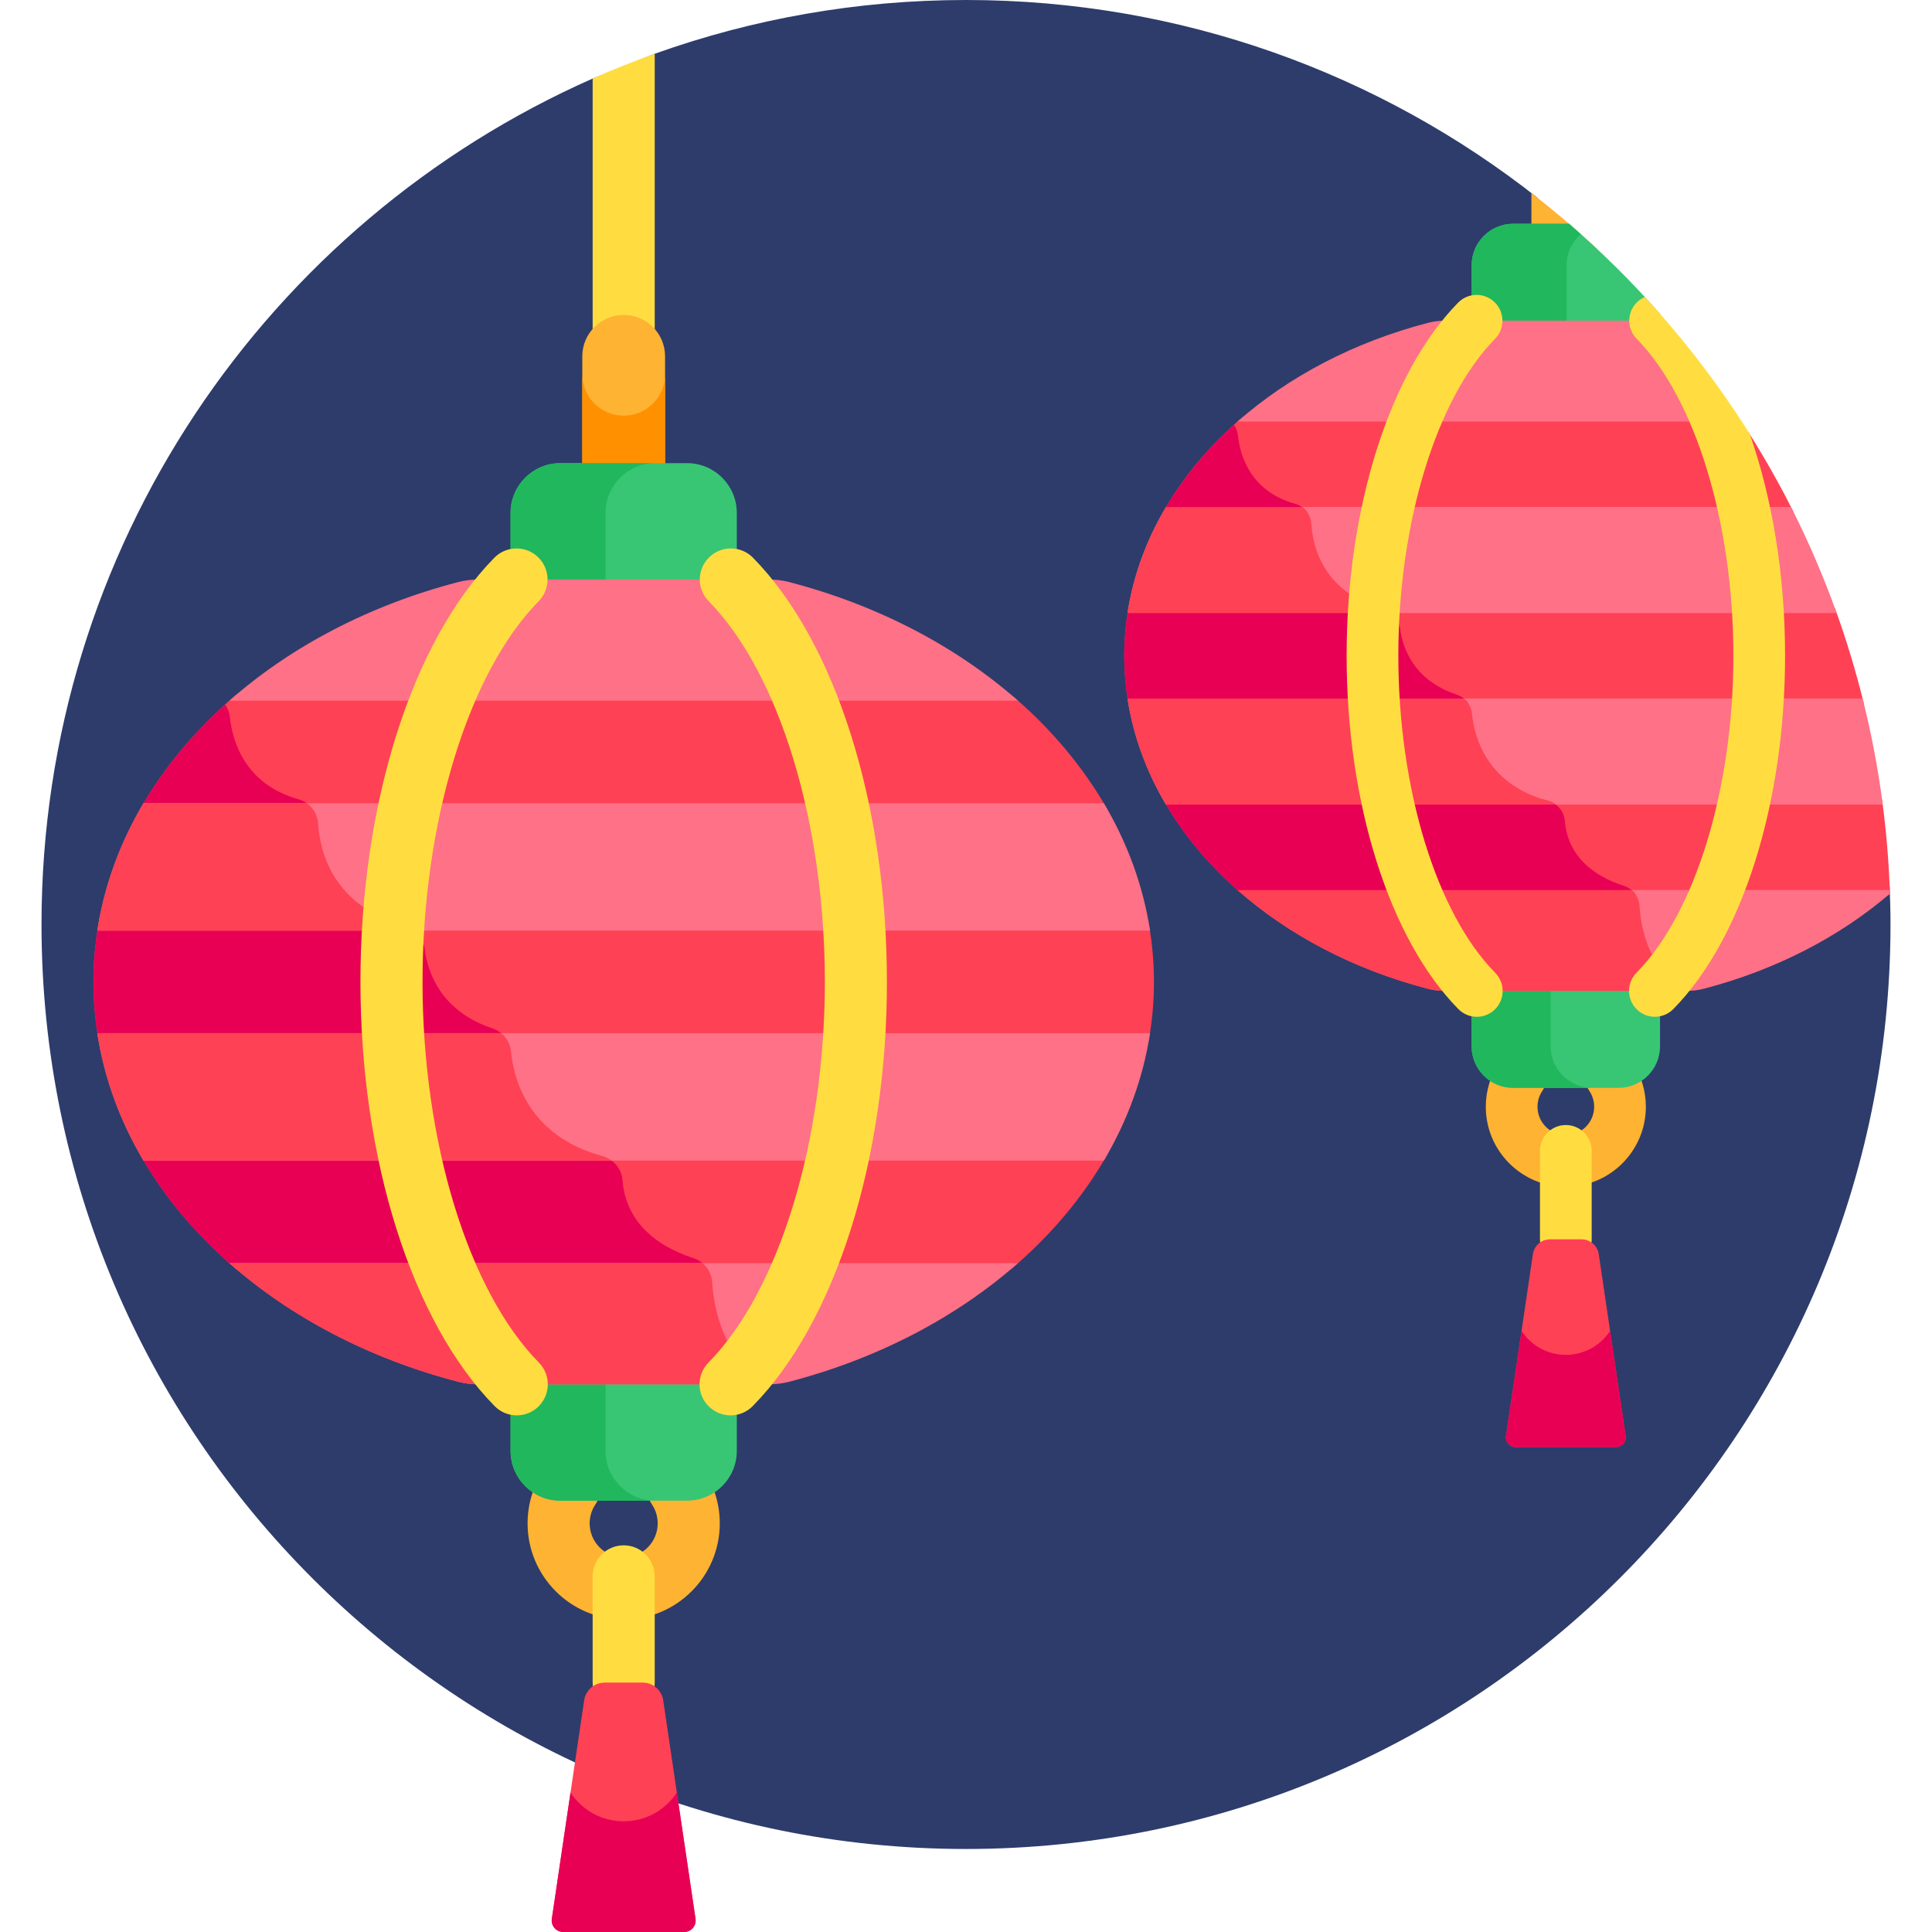 <?xml version="1.0" encoding="UTF-8"?> <svg xmlns="http://www.w3.org/2000/svg" id="Layer_1" height="512" viewBox="0 0 512 512" width="512"><g><path d="m500.77 234.719-93.282-182.28c-41.689-32.842-94.299-52.439-151.488-52.439-28.947 0-56.714 5.035-82.492 14.251l-16.452 6.568c-86.021 38.022-146.056 124.084-146.056 224.181 0 135.31 109.69 245 245 245s245-109.69 245-245c0-3.446-.09-6.87-.23-10.281z" fill="#2d3c6b"></path><g><path d="m414.96 314.51c-11.694 0-21.208-9.514-21.208-21.208 0-4.237 1.249-8.332 3.612-11.84 2.113-3.139 6.37-3.967 9.508-1.855 3.138 2.114 3.968 6.37 1.855 9.508-.834 1.239-1.275 2.686-1.275 4.188 0 4.14 3.368 7.508 7.508 7.508s7.509-3.368 7.509-7.508c0-1.501-.441-2.949-1.275-4.188-2.113-3.138-1.283-7.394 1.855-9.508 3.138-2.112 7.394-1.282 9.508 1.855 2.363 3.507 3.611 7.602 3.611 11.84 0 11.694-9.513 21.208-21.208 21.208z" fill="#ffb332"></path></g><g><path d="m414.96 335.285c-3.783 0-6.85-3.066-6.85-6.85v-23.442c0-3.783 3.067-6.85 6.85-6.85s6.85 3.066 6.85 6.85v23.442c0 3.784-3.067 6.85-6.85 6.85z" fill="#ffdd40"></path></g><path d="m430.818 380.571-7.135-48.222c-.333-2.248-2.262-3.913-4.534-3.913h-8.377c-2.273 0-4.202 1.665-4.534 3.913l-7.135 48.222c-.227 1.531.96 2.906 2.507 2.906h26.701c1.547-.001 2.733-1.375 2.507-2.906z" fill="#ff4155"></path><path d="m430.818 380.571-4.123-27.865c-2.496 3.789-6.775 6.344-11.735 6.344-4.96 0-9.239-2.555-11.734-6.344l-4.123 27.865c-.227 1.531.96 2.906 2.507 2.906h26.7c1.548-.001 2.734-1.376 2.508-2.906z" fill="#e80054"></path><path d="m439.924 260.786v16.542c0 6.028-4.932 10.96-10.96 10.96h-28.008c-6.028 0-10.96-4.932-10.96-10.96v-16.542z" fill="#38c674"></path><path d="m410.954 277.328v-16.542h-20.957v16.542c0 6.028 4.932 10.96 10.96 10.96h20.957c-6.029 0-10.96-4.932-10.96-10.96z" fill="#21b75d"></path><g><path d="m165.282 429.181c-14.043 0-25.468-11.425-25.468-25.468 0-5.089 1.5-10.006 4.337-14.218 2.538-3.769 7.649-4.764 11.418-2.228 3.768 2.538 4.765 7.65 2.227 11.417-1.001 1.488-1.531 3.226-1.531 5.029 0 4.972 4.045 9.016 9.017 9.016s9.017-4.044 9.017-9.016c0-1.803-.529-3.542-1.531-5.029-2.538-3.768-1.541-8.879 2.227-11.417 3.768-2.536 8.879-1.539 11.418 2.228 2.837 4.211 4.337 9.129 4.337 14.218 0 14.044-11.425 25.468-25.468 25.468z" fill="#ffb332"></path></g><g><path d="m165.282 454.13c-4.543 0-8.226-3.682-8.226-8.226v-28.151c0-4.543 3.683-8.226 8.226-8.226s8.226 3.682 8.226 8.226v28.151c0 4.543-3.683 8.226-8.226 8.226z" fill="#ffdd40"></path></g><path d="m184.325 508.511-8.568-57.909c-.4-2.699-2.716-4.699-5.445-4.699h-10.059c-2.729 0-5.046 1.999-5.445 4.699l-8.568 57.909c-.272 1.838 1.152 3.489 3.011 3.489h32.064c1.857 0 3.282-1.651 3.01-3.489z" fill="#ff4155"></path><path d="m184.325 508.511-4.951-33.462c-2.997 4.55-8.135 7.618-14.092 7.618-5.956 0-11.095-3.068-14.092-7.618l-4.951 33.462c-.272 1.838 1.152 3.489 3.011 3.489h32.064c1.858 0 3.283-1.651 3.011-3.489z" fill="#e80054"></path><path d="m157.056 20.819v73.612c0 4.543 3.683 8.226 8.226 8.226s8.226-3.682 8.226-8.226v-80.18c-5.581 1.996-11.067 4.188-16.452 6.568z" fill="#ffdd40"></path><g><path d="m165.282 136.838c-6.057 0-10.968-4.911-10.968-10.968v-31.44c0-6.057 4.91-10.968 10.968-10.968 6.057 0 10.968 4.911 10.968 10.968v31.44c-.001 6.058-4.911 10.968-10.968 10.968z" fill="#ffb332"></path></g><path d="m165.282 110.151c-6.058 0-10.968-4.911-10.968-10.968v26.688c0 6.057 4.91 10.968 10.968 10.968 6.057 0 10.968-4.911 10.968-10.968v-26.688c-.001 6.057-4.911 10.968-10.968 10.968z" fill="#ff9100"></path><path d="m195.26 155.764v-19.864c0-7.239-5.922-13.161-13.161-13.161h-33.634c-7.239 0-13.161 5.923-13.161 13.161v19.864z" fill="#38c674"></path><path d="m173.632 122.739h-25.167c-7.239 0-13.161 5.922-13.161 13.161v19.864h25.167v-19.864c0-7.239 5.922-13.161 13.161-13.161z" fill="#21b75d"></path><path d="m195.26 364.667v19.864c0 7.239-5.922 13.161-13.161 13.161h-33.634c-7.239 0-13.161-5.922-13.161-13.161v-19.864z" fill="#38c674"></path><path d="m160.471 384.531v-19.864h-25.167v19.864c0 7.239 5.922 13.161 13.161 13.161h25.167c-7.239 0-13.161-5.923-13.161-13.161z" fill="#21b75d"></path><path d="m293.472 305.92h-256.38c6.396 11.275 15.067 21.561 25.578 30.47h205.223c10.512-8.909 19.182-19.195 25.579-30.47z" fill="#ff4155"></path><path d="m62.67 336.39h124.938c-.872-1.368-2.192-2.438-3.803-2.961-15.145-4.917-18.38-14.558-18.821-20.58-.226-3.085-2.357-5.66-5.341-6.473-.527-.144-1.038-.298-1.543-.455h-121.008c6.397 11.274 15.067 21.56 25.578 30.469z" fill="#e80054"></path><path d="m305.813 260.215c0-5.17-.469-10.252-1.327-15.235h-278.407c-.858 4.983-1.327 10.065-1.327 15.235s.469 10.252 1.327 15.235h278.406c.859-4.983 1.328-10.065 1.328-15.235z" fill="#ff4155"></path><path d="m24.752 260.215c0 5.17.469 10.252 1.327 15.235h108.209c-.88-1.344-2.202-2.39-3.792-2.923-13.725-4.601-17.161-14.871-17.95-21.007-.368-2.861-2.367-5.243-5.145-6.024-.581-.164-1.148-.336-1.701-.516h-79.621c-.859 4.983-1.327 10.065-1.327 15.235z" fill="#e80054"></path><path d="m37.092 214.51h256.38c-6.396-11.275-15.067-21.561-25.579-30.47h-205.222c-10.512 8.91-19.183 19.195-25.579 30.47z" fill="#ff4155"></path><path d="m79.137 211.821c-14.29-3.977-17.538-15.451-18.218-21.793-.132-1.225-.579-2.361-1.252-3.335-9.16 8.281-16.802 17.641-22.576 27.818h45.867c-.919-1.274-2.243-2.251-3.821-2.69z" fill="#e80054"></path><path d="m304.776 246.625c-1.829-11.938-6.036-23.293-12.233-33.76h-254.522c-6.197 10.467-10.405 21.822-12.233 33.76z" fill="#ff7186"></path><path d="m107.401 245.496c-19.025-5.352-22.621-19.519-23.102-27.31-.134-2.17-1.278-4.108-2.994-5.321h-43.284c-6.197 10.467-10.405 21.822-12.233 33.76h83.882c-.674-.497-1.43-.893-2.269-1.129z" fill="#ff4155"></path><path d="m60.793 334.745c16.231 14.315 37.049 25.291 60.639 31.433 1.796.467 3.65.682 5.506.682h76.688c1.856 0 3.71-.214 5.506-.682 23.59-6.142 44.408-17.118 60.639-31.433z" fill="#ff7186"></path><path d="m204.192 366.844c-12.344-6.007-14.983-19.7-15.47-27.114-.13-1.984-1.094-3.761-2.565-4.984h-125.364c16.231 14.315 37.048 25.291 60.639 31.433 1.796.467 3.65.682 5.506.682h76.688c.189-.001.377-.013.566-.017z" fill="#ff4155"></path><path d="m304.776 273.805h-278.989c1.829 11.938 6.036 23.293 12.233 33.76h254.522c6.199-10.467 10.406-21.822 12.234-33.76z" fill="#ff7186"></path><path d="m38.021 307.565h124.037c-.713-.527-1.519-.946-2.414-1.19-19.454-5.305-23.487-20.107-24.238-27.796-.188-1.919-1.167-3.603-2.613-4.774h-107.006c1.829 11.938 6.036 23.293 12.234 33.76z" fill="#ff4155"></path><path d="m269.77 185.685c-16.231-14.315-37.049-25.291-60.639-31.433-1.796-.468-3.65-.682-5.506-.682h-76.688c-1.856 0-3.71.214-5.506.682-23.59 6.142-44.407 17.118-60.638 31.433z" fill="#ff7186"></path><g><path d="m193.616 375.086c-2.085 0-4.17-.787-5.772-2.366-3.236-3.189-3.275-8.397-.086-11.633 18.73-19.01 30.833-58.619 30.833-100.909 0-42.227-12.079-81.812-30.772-100.843-3.184-3.242-3.137-8.449.104-11.633 3.242-3.184 8.45-3.135 11.632.104 21.889 22.286 35.487 65.345 35.487 112.372 0 47.1-13.628 90.191-35.566 112.455-1.61 1.634-3.735 2.453-5.86 2.453z" fill="#ffdd40"></path></g><g><path d="m136.948 375.086c-2.126 0-4.25-.818-5.86-2.453-21.938-22.265-35.566-65.356-35.566-112.455 0-47.027 13.598-90.086 35.487-112.372 3.183-3.239 8.391-3.287 11.632-.104s3.288 8.391.105 11.633c-18.694 19.033-30.773 58.616-30.773 100.843 0 42.29 12.103 81.898 30.833 100.909 3.188 3.236 3.15 8.444-.086 11.633-1.601 1.578-3.688 2.366-5.772 2.366z" fill="#ffdd40"></path></g><path d="m405.835 51.162v10.749c0 5.044 4.089 9.134 9.134 9.134 3.607 0 6.715-2.096 8.2-5.131-5.545-5.178-11.328-10.102-17.334-14.752z" fill="#ffb332"></path><path d="m439.934 83.175c-7.484-8.499-15.54-16.481-24.121-23.873h-14.849c-6.028 0-10.961 4.932-10.961 10.96v16.543h49.931z" fill="#38c674"></path><path d="m418.9 62.057c-1.03-.918-2.043-1.854-3.088-2.755h-14.849c-6.028 0-10.961 4.932-10.961 10.96v16.543h25.167v-16.542c0-3.261 1.452-6.193 3.731-8.206z" fill="#21b75d"></path><path d="m500.851 236.851c-.276-8.448-.98-16.786-2.09-24.996h-190.548c5.327 9.39 12.548 17.955 21.302 25.375h170.908c.145-.124.283-.254.428-.379z" fill="#ff4155"></path><path d="m486.255 161.105h-187.214c-.715 4.15-1.105 8.382-1.105 12.688s.39 8.538 1.105 12.688h194.907c-2.119-8.648-4.684-17.118-7.693-25.376z" fill="#ff4155"></path><path d="m463.581 114.878-3.462-4.523h-130.605c-8.754 7.42-15.975 15.985-21.302 25.375h167.11c-3.574-7.162-7.506-14.112-11.741-20.852z" fill="#ff4155"></path><g fill="#ff7186"><path d="m474.643 134.359h-165.657c-5.161 8.717-8.665 18.173-10.188 28.115h187.939c-3.458-9.666-7.5-19.053-12.094-28.115z"></path><path d="m500.813 235.86h-172.862c13.517 11.921 30.853 21.062 50.499 26.177 1.496.389 3.04.568 4.585.568h63.865c1.546 0 3.089-.178 4.585-.568 19.105-4.974 36.015-13.764 49.365-25.208-.011-.323-.025-.646-.037-.969z"></path><path d="m493.614 185.11h-194.816c1.523 9.942 5.027 19.398 10.188 28.115h189.965c-1.237-9.557-3.032-18.937-5.337-28.115z"></path><path d="m440.7 84.979h-57.665c-1.545 0-3.089.178-4.585.568-19.646 5.115-36.982 14.256-50.499 26.177h133.216z"></path></g><path d="m329.512 237.239h104.041c-.726-1.139-1.825-2.031-3.167-2.466-12.612-4.094-15.306-12.123-15.673-17.138-.188-2.569-1.963-4.713-4.448-5.391-.439-.12-.864-.248-1.285-.379h-100.768c5.327 9.39 12.547 17.955 21.3 25.374z" fill="#e80054"></path><path d="m297.936 173.806c0 4.306.39 8.537 1.105 12.687h90.109c-.733-1.119-1.833-1.99-3.157-2.434-11.43-3.831-14.29-12.384-14.947-17.494-.306-2.382-1.971-4.366-4.284-5.016-.484-.136-.956-.28-1.417-.429h-66.304c-.715 4.149-1.105 8.38-1.105 12.686z" fill="#e80054"></path><path d="m343.225 133.506c-11.9-3.312-14.604-12.867-15.171-18.148-.109-1.02-.482-1.966-1.042-2.777-7.628 6.895-13.992 14.69-18.8 23.165h38.195c-.766-1.061-1.868-1.874-3.182-2.24z" fill="#e80054"></path><path d="m366.761 161.548c-15.843-4.456-18.837-16.254-19.238-22.742-.112-1.807-1.064-3.421-2.493-4.431h-36.045c-5.161 8.716-8.665 18.172-10.187 28.113h69.852c-.561-.413-1.19-.743-1.889-.94z" fill="#ff4155"></path><path d="m447.362 262.599c-10.28-5.002-12.477-16.405-12.883-22.579-.109-1.652-.911-3.132-2.136-4.151h-104.394c13.517 11.92 30.852 21.061 50.496 26.176 1.496.389 3.039.568 4.585.568h63.861c.157 0 .314-.01.471-.014z" fill="#ff4155"></path><path d="m308.985 213.236h103.29c-.594-.439-1.265-.787-2.01-.991-16.2-4.418-19.558-16.744-20.184-23.147-.156-1.598-.971-3-2.176-3.975h-89.107c1.523 9.941 5.027 19.397 10.187 28.113z" fill="#ff4155"></path><g><path d="m391.366 269.463c-1.77 0-3.539-.681-4.88-2.042-18.268-18.541-29.617-54.424-29.617-93.645 0-39.161 11.324-75.017 29.552-93.576 2.651-2.697 6.987-2.737 9.687-.087 2.699 2.651 2.738 6.987.087 9.687-15.567 15.849-25.625 48.811-25.625 83.976 0 35.216 10.079 68.2 25.676 84.03 2.655 2.694 2.623 7.032-.072 9.687-1.335 1.314-3.073 1.97-4.808 1.97z" fill="#ffdd40"></path></g><path d="m433.757 267.485c1.334 1.315 3.071 1.97 4.807 1.97 1.77 0 3.54-.682 4.88-2.043 18.27-18.541 29.619-54.427 29.619-93.651 0-21.296-3.355-41.607-9.341-58.699-8.142-12.989-17.467-25.159-27.827-36.361-.749.325-1.455.784-2.073 1.391-2.699 2.651-2.738 6.988-.087 9.688 15.567 15.849 25.627 48.815 25.627 83.981 0 35.219-10.079 68.204-25.678 84.036-2.654 2.695-2.622 7.032.073 9.688z" fill="#ffdd40"></path></g></svg> 